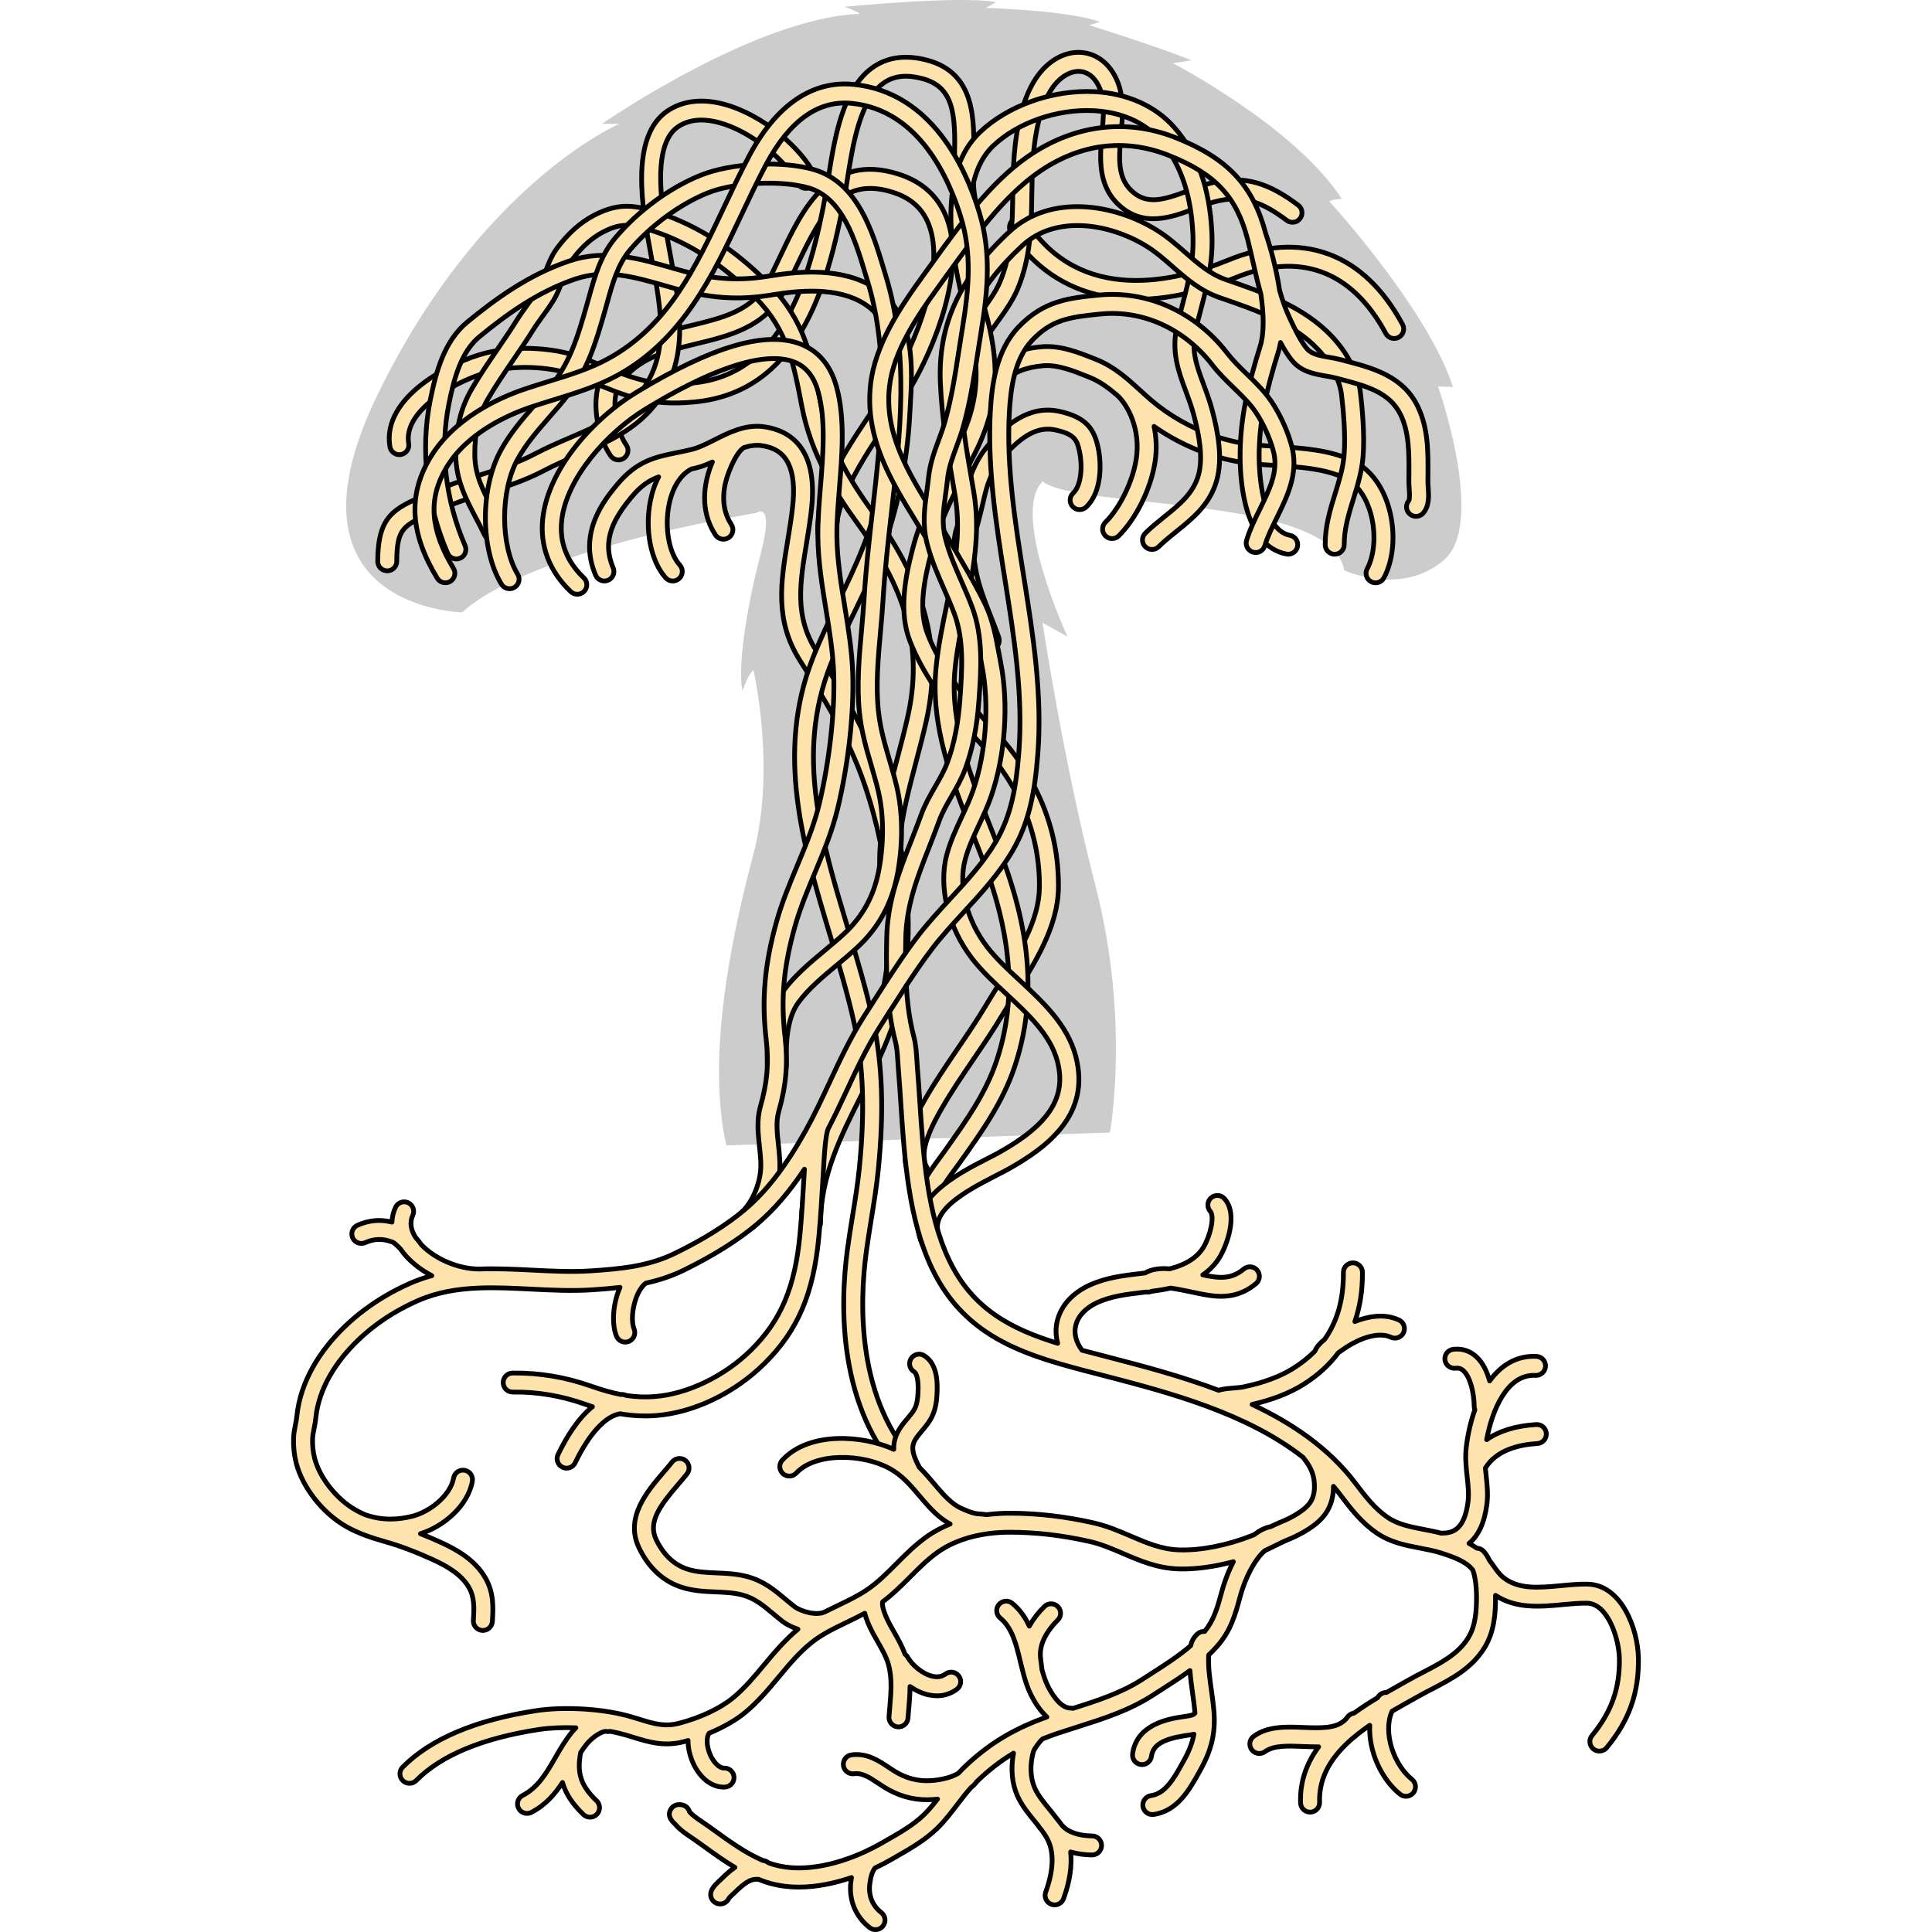 <?xml version="1.0" encoding="utf-8"?>
<!-- Created by: Science Figures, www.sciencefigures.org, Generator: Science Figures Editor -->
<!DOCTYPE svg PUBLIC "-//W3C//DTD SVG 1.1//EN" "http://www.w3.org/Graphics/SVG/1.1/DTD/svg11.dtd">
<svg version="1.1" id="Layer_1" xmlns="http://www.w3.org/2000/svg" xmlns:xlink="http://www.w3.org/1999/xlink" 
	 width="800px" height="800px" viewBox="0 0 283.809 406.248" enable-background="new 0 0 283.809 406.248"
	 xml:space="preserve">
<g>
	<path id="changecolor" fill="#CCCCCC" d="M97.831,107.845c0,0,3.939-2.895,0.822,8.953s-4.78,24.111-3.741,28.476
		c1.247-3.741,2.296-4.364,2.296-4.364s4.789,20.576,0,38.658c-4.789,18.083-9.852,42.782-5.694,61.281l80.646-2.705
		c0,0,4.332-23.426-3.022-51.855c-6.79-26.246-11.135-55.355-11.135-55.355l5.249,2.957c0,0-12.073-26.031-5.214-32.684
		c7.274,6.028,60.858,2.747,63.391,18.708c0,0,11.938,5.563,20.941-2.124c9.004-7.689-1.213-36.52-1.213-36.52s0.607,0,3.136,0.102
		c-5.261-16.389-25.999-39.049-25.999-39.049s0.506-0.404,2.631-0.506c-9.813-15.174-35.507-28.527-35.507-28.527s0,0,3.845-0.606
		c-6.778-2.833-21.447-7.385-21.447-7.385s0,0,2.262-0.708c-6.742-2.429-24.012-2.934-24.012-2.934s0,0,2.226-1.215
		c-7.79-1.416-32.17,1.012-32.17,1.012s0.988-0.01,3.557,1.457C97.662,3.646,65.374,26.028,65.374,26.028h3.669
		c0,0-29.354,12.476-51.002,57.239s17.979,45.498,17.979,45.498S46.419,116.751,97.831,107.845z"/>
	<g>
		<path fill="#FFE3AD" stroke="#000000" stroke-linecap="round" stroke-linejoin="round" stroke-miterlimit="10" d="
			M112.756,113.935c-1.029,0-1.903-0.789-1.991-1.832c-0.675-8.046,6.914-19.117,12.455-27.202c1.513-2.207,2.819-4.113,3.658-5.535
			c4.095-6.939,10.872-22.581,7.215-32.116c-1.302-3.395-3.794-5.63-7.618-6.834c-10.38-3.269-14.63,3.811-19.926,14.987
			c-0.973,2.052-1.979,4.174-3.034,6.086c-4.064,7.355-11.317,9.109-18.332,10.806c-6.402,1.549-12.45,3.012-16.115,8.557
			c-2.032,3.073-0.612,9.883,1.391,12.699c0.64,0.899,0.43,2.148-0.471,2.789c-0.901,0.641-2.149,0.428-2.789-0.471
			c-2.717-3.819-4.639-12.428-1.468-17.224c4.532-6.857,11.639-8.576,18.512-10.238c6.458-1.562,12.558-3.037,15.771-8.853
			c0.996-1.803,1.932-3.775,2.921-5.864c4.572-9.646,10.263-21.653,24.742-17.091c4.993,1.573,8.409,4.674,10.151,9.219
			c4.196,10.938-2.743,27.512-7.504,35.58c-0.908,1.539-2.25,3.497-3.804,5.764c-4.908,7.16-12.325,17.98-11.769,24.606
			c0.092,1.101-0.726,2.067-1.826,2.161C112.868,113.933,112.812,113.935,112.756,113.935z"/>
		<path fill="#FFE3AD" stroke="#000000" stroke-linecap="round" stroke-linejoin="round" stroke-miterlimit="10" d="M231.94,71.173
			c-0.712,0-1.401-0.381-1.763-1.052c-7.137-13.237-18.103-17.282-31.708-11.696c-20.535,8.43-37.702,4.953-47.102-9.542
			c-0.602-0.927-0.337-2.165,0.59-2.767c0.925-0.601,2.164-0.338,2.766,0.59c11.3,17.424,31.308,12.502,42.227,8.02
			c15.562-6.389,28.611-1.596,36.749,13.497c0.523,0.972,0.161,2.186-0.812,2.71C232.586,71.095,232.261,71.173,231.94,71.173z"/>
		<path fill="#FFE3AD" stroke="#000000" stroke-linecap="round" stroke-linejoin="round" stroke-miterlimit="10" d="M22.744,95.604
			c-0.956,0-1.802-0.688-1.969-1.661c-1.819-10.563,13.124-17.979,20.22-19.738c6.724-1.668,15.043-1.129,21.188,1.375
			c0.918,0.374,1.79,0.736,2.627,1.082c7.044,2.924,11.294,4.687,19.71,3.867c18.546-1.81,24.498-21.094,27.875-39.721
			c0.202-1.117,0.396-2.355,0.603-3.67c1.248-7.946,2.956-18.83,9.644-23.198c3.046-1.989,6.773-2.421,11.076-1.287
			c10.191,2.688,9.963,12.585,9.779,20.536c-0.088,3.778-0.17,7.347,0.683,9.967c0.341,1.051-0.233,2.18-1.284,2.521
			c-1.053,0.343-2.179-0.234-2.521-1.283c-1.063-3.27-0.973-7.168-0.877-11.297c0.211-9.143-0.142-14.82-6.8-16.576
			c-3.211-0.848-5.782-0.596-7.869,0.768c-5.199,3.396-6.748,13.265-7.879,20.471c-0.212,1.348-0.411,2.617-0.619,3.764
			c-3.644,20.096-10.226,40.918-31.422,42.987c-9.408,0.917-14.272-1.101-21.632-4.153c-0.828-0.344-1.692-0.702-2.603-1.072
			c-5.33-2.172-12.852-2.654-18.717-1.198c-6.432,1.596-18.497,7.881-17.241,15.178c0.188,1.089-0.543,2.123-1.632,2.311
			C22.971,95.594,22.856,95.604,22.744,95.604z"/>
		<path fill="#FFE3AD" stroke="#000000" stroke-linecap="round" stroke-linejoin="round" stroke-miterlimit="10" d="M20.201,120.035
			c-0.004,0-0.007,0-0.011,0c-1.104-0.006-1.995-0.906-1.989-2.011c0.053-9.616,3.418-11.077,10.123-13.986l1.379-0.601
			c3.185-1.399,6.506-2.45,9.717-3.467c4.211-1.332,8.188-2.59,11.918-4.57c2.353-1.249,4.823-2.311,7.212-3.336
			c6.059-2.601,11.78-5.058,15.482-10.303c5.398-7.648,3.737-16.689,1.979-26.261l-0.493-2.678c-1.566-8.4-4.482-24.038,3.601-29.49
			c3.18-2.146,7.271-2.642,11.832-1.433c8.36,2.215,16.422,9.422,19.097,14.829c0.489,0.989,0.084,2.189-0.906,2.679
			c-0.994,0.49-2.19,0.084-2.68-0.905c-2.25-4.548-9.594-10.897-16.535-12.736c-3.462-0.917-6.343-0.619-8.571,0.883
			c-5.906,3.983-3.203,18.476-1.904,25.44l0.495,2.688c1.83,9.964,3.722,20.268-2.646,29.29c-4.354,6.168-10.87,8.967-17.172,11.672
			c-2.314,0.994-4.708,2.021-6.915,3.193c-4.052,2.15-8.39,3.523-12.586,4.852c-3.11,0.984-6.327,2.002-9.314,3.314l-1.396,0.607
			c-6.354,2.758-7.677,3.332-7.715,10.34C22.195,119.147,21.301,120.035,20.201,120.035z"/>
		<path fill="#FFE3AD" stroke="#000000" stroke-linecap="round" stroke-linejoin="round" stroke-miterlimit="10" d="M140.539,81.208
			c-0.042,0-0.083,0-0.125-0.004c-1.103-0.067-1.941-1.017-1.873-2.119c0.302-4.879,3.339-9.057,6.276-13.097
			c1.713-2.354,3.33-4.579,4.236-6.729c2.508-5.953,2.597-12.014,2.689-18.432c0.04-2.717,0.08-5.525,0.315-8.354
			c0.479-5.763,1.923-13.554,6.077-17.942c2.626-2.774,5.93-3.999,9.064-3.356c2.996,0.613,5.438,2.92,6.701,6.33
			c1.261,3.409,0.923,7.166,0.596,10.799c-0.43,4.773-0.801,8.896,2.138,11.742c3.194,3.089,6.69,2.074,12.071,0.036
			c1.407-0.533,2.862-1.085,4.299-1.479c7.705-2.115,13.067,0.283,18.754,4.537c0.885,0.662,1.064,1.915,0.403,2.799
			c-0.66,0.885-1.914,1.066-2.8,0.404c-4.881-3.652-9.146-5.576-15.297-3.883c-1.256,0.344-2.561,0.839-3.941,1.362
			c-4.908,1.861-11.02,4.179-16.271-0.901c-4.312-4.176-3.795-9.914-3.339-14.977c0.3-3.338,0.584-6.489-0.364-9.051
			c-0.783-2.115-2.115-3.465-3.751-3.801c-1.748-0.357-3.703,0.439-5.358,2.188c-2.618,2.768-4.393,8.281-4.995,15.525
			c-0.224,2.691-0.264,5.431-0.302,8.08c-0.095,6.518-0.193,13.256-3.004,19.926c-1.085,2.576-2.916,5.094-4.687,7.529
			c-2.601,3.576-5.29,7.275-5.52,10.991C142.468,80.392,141.587,81.208,140.539,81.208z"/>
		<g>
			<path fill="#FFE3AD" stroke="#000000" stroke-linecap="round" stroke-linejoin="round" stroke-miterlimit="10" d="
				M111.321,84.735c-1.848-9.655-3.308-17.28-10.786-24.925c-7.139-7.295-14.951-12.361-23.221-15.057
				c-4.696-1.531-8.181-2.323-13.609,0.508c-2.86,1.49-5.479,3.82-7.784,6.924c-1.229,1.654-1.901,3.468-2.552,5.221
				c-0.481,1.301-0.938,2.529-1.592,3.621c-0.649,1.082-1.395,2.107-2.185,3.193c-0.719,0.989-1.462,2.012-2.138,3.096
				c-1.294,2.072-2.705,4.139-4.07,6.137c-1.847,2.703-3.757,5.5-5.455,8.42c-2.307,3.965-3.39,8.529-3.312,13.954
				c0.077,5.198,2.203,9.231,4.259,13.132c0.607,1.15,1.235,2.342,1.805,3.552c0.471,1.001,1.668,1.427,2.661,0.958
				c1-0.471,1.429-1.662,0.958-2.662c-0.608-1.292-1.258-2.523-1.885-3.713c-2.005-3.803-3.735-7.086-3.798-11.324
				c-0.068-4.678,0.838-8.565,2.769-11.886c1.626-2.795,3.494-5.529,5.301-8.175c1.388-2.031,2.823-4.132,4.161-6.274
				c0.602-0.964,1.271-1.886,1.98-2.862c0.806-1.107,1.639-2.254,2.378-3.488c0.847-1.41,1.389-2.873,1.913-4.287
				c0.578-1.559,1.123-3.03,2.012-4.227c1.941-2.613,4.103-4.553,6.423-5.762c3.951-2.059,6.131-1.683,10.52-0.252
				c7.651,2.494,14.919,7.222,21.602,14.053c6.636,6.781,7.929,13.533,9.718,22.879c1.954,10.202,7.092,18.262,11.858,24.799
				c10.426,14.299,13.536,26.382,10.402,40.402c-0.616,2.756-1.357,5.573-2.075,8.297c-0.721,2.736-1.445,5.498-2.07,8.281
				c-0.35-1.161-0.72-2.322-1.113-3.482c-3.549-10.463-8.89-18.909-14.056-27.078c-4.506-7.123-3.344-14.159-1.999-22.305
				c0.411-2.493,0.837-5.07,1.113-7.754c1.286-12.485-4.616-16.072-9.794-16.883c-2.051-0.32-3.952-0.02-5.729,0.554
				c-0.02,0.007-0.039,0.009-0.059,0.017c-0.011,0.004-0.021,0.011-0.031,0.016c-1.682,0.552-3.252,1.341-4.728,2.088
				c-1.712,0.867-3.328,1.686-4.936,2.076c-1.106,0.268-2.141,0.479-3.118,0.677c-4.469,0.909-8.328,1.694-12.48,6.671
				c-2.52,3.021-8.422,10.096-4.55,19.096c0.436,1.014,1.614,1.482,2.627,1.047c1.015-0.438,1.483-1.613,1.047-2.629
				c-2.549-5.925,0.391-10.688,3.948-14.951c1.912-2.293,3.658-3.429,5.622-4.151c-0.781,1.487-1.373,3.199-1.749,5.103
				c-1.199,6.072,0.133,12.707,3.238,16.134c0.396,0.437,0.938,0.657,1.483,0.657c0.479,0,0.959-0.171,1.342-0.518
				c0.818-0.742,0.881-2.007,0.14-2.825c-2.274-2.51-3.233-7.84-2.279-12.673c0.721-3.646,2.439-6.375,4.722-7.533
				c0.315-0.071,0.624-0.137,0.951-0.217c1.2-0.291,2.343-0.746,3.455-1.256c-0.094,0.229-0.188,0.442-0.281,0.682
				c-2.085,5.409-1.756,10.615,0.929,14.66c0.385,0.58,1.021,0.894,1.668,0.894c0.38,0,0.764-0.108,1.104-0.333
				c0.92-0.611,1.171-1.853,0.56-2.773c-2.627-3.957-1.459-8.596-0.528-11.008c1.548-4.016,2.819-4.959,3.22-5.168
				c1.254-0.394,2.508-0.584,3.794-0.382c3.264,0.511,7.48,2.364,6.435,12.521c-0.265,2.563-0.68,5.078-1.082,7.512
				c-1.416,8.58-2.754,16.684,2.565,25.096c5.041,7.971,10.253,16.213,13.648,26.225c1.375,4.053,2.469,8.118,3.297,12.139
				c-0.378,4.6-0.153,9.249,1.15,13.938c0.114,0.412,0.358,0.748,0.665,1c0.248,7.444-0.555,14.433-2.462,20.514
				c-1.731,5.521-4.364,10.745-6.91,15.797c-4.403,8.74-8.957,17.776-9.031,28.639c-0.008,1.105,0.882,2.006,1.986,2.014
				c0.005,0,0.009,0,0.014,0c1.099,0,1.992-0.887,2-1.986c0.067-9.926,4.214-18.154,8.604-26.865
				c2.618-5.195,5.325-10.568,7.154-16.4c3.298-10.52,3.544-23.504,0.854-36.938c0.526-5.545,1.998-11.141,3.519-16.914
				c0.727-2.76,1.479-5.613,2.111-8.444c3.365-15.056-0.051-28.511-11.074-43.63C117.978,101.75,113.128,94.162,111.321,84.735z"/>
			<path fill="#FFE3AD" stroke="#000000" stroke-linecap="round" stroke-linejoin="round" stroke-miterlimit="10" d="M161.54,86.499
				c-6.54-1.435-11.505,3.185-14.676,6.782c-2.417,2.744-3.993,5.967-4.96,10.139l-0.097,0.418
				c-0.573,2.473-1.165,5.029-1.906,7.347c-0.921,2.884-0.391,6.171,0.035,8.813l0.018,0.108c0.614,3.81,2.081,7.534,3.499,11.134
				c0.561,1.422,1.089,2.764,1.559,4.092c0.291,0.82,1.063,1.332,1.886,1.332c0.222,0,0.447-0.037,0.668-0.115
				c1.041-0.368,1.586-1.512,1.218-2.553c-0.494-1.393-1.061-2.831-1.608-4.221c-1.34-3.404-2.727-6.922-3.271-10.306l-0.018-0.109
				c-0.377-2.337-0.805-4.985-0.174-6.958c0.791-2.473,1.401-5.11,1.992-7.662l0.097-0.418c0.822-3.549,2.076-6.139,4.065-8.396
				c4.03-4.575,7.367-6.276,10.816-5.52c4.141,0.909,4.578,2.141,5.105,4.617c0.635,2.988,0.374,7.049-1.359,8.684
				c-0.803,0.758-0.84,2.024-0.082,2.828c0.759,0.803,2.024,0.839,2.828,0.082c3.396-3.205,3.186-9.318,2.525-12.426
				C168.866,90.271,167.264,87.755,161.54,86.499z"/>
			<path fill="#FFE3AD" stroke="#000000" stroke-linecap="round" stroke-linejoin="round" stroke-miterlimit="10" d="
				M230.557,105.929c-1.415-4.268-4.002-7.47-7.285-9.016c-4.942-2.327-10.475-2.677-15.825-3.016
				c-1.938-0.122-3.77-0.238-5.547-0.444c-4.971-0.577-10.058-2.268-14.712-4.89c-2.308-1.299-4.464-2.804-6.407-4.47
				c-0.773-0.663-1.521-1.347-2.264-2.024c-2.664-2.433-5.42-4.947-9.182-6.46l-0.2-0.081c-3.452-1.387-7.372-2.959-11.347-2.609
				c-4.666,0.41-8.234,1.928-10.605,4.512c-1.143,1.246-1.949,2.693-2.729,4.093c-0.508,0.913-0.988,1.774-1.529,2.523
				c-0.391,0.54-0.762,1.14-1.121,1.722c-0.791,1.277-1.609,2.6-2.531,3.166c-0.94,0.58-1.233,1.813-0.654,2.752
				c0.579,0.941,1.81,1.232,2.752,0.654c1.728-1.063,2.847-2.872,3.834-4.468c0.338-0.544,0.656-1.06,0.963-1.483
				c0.679-0.939,1.239-1.946,1.781-2.92c0.698-1.252,1.357-2.436,2.182-3.334c1.698-1.851,4.317-2.908,8.008-3.232
				c3.042-0.268,6.47,1.117,9.504,2.337l0.201,0.081c2.221,0.893,4.069,2.264,5.866,3.814l0,0c2.16,1.938,5.002,7.127,3.977,13.48
				c-0.765,4.738-3.428,10.172-6.476,13.213c-0.782,0.781-0.784,2.047-0.004,2.829c0.391,0.392,0.903,0.587,1.416,0.587
				c0.511,0,1.022-0.194,1.412-0.584c3.646-3.637,6.7-9.828,7.601-15.408c0.432-2.678,0.303-5.25-0.191-7.591
				c1.211,0.851,2.474,1.65,3.781,2.388c5.113,2.88,10.72,4.739,16.214,5.377c1.882,0.219,3.851,0.343,5.756,0.463
				c4.976,0.314,10.121,0.641,14.374,2.643c2.281,1.074,4.125,3.438,5.192,6.656c1.403,4.233,1.202,9.223-0.503,12.416
				c-0.52,0.975-0.151,2.186,0.823,2.706c0.3,0.16,0.622,0.236,0.939,0.236c0.715,0,1.406-0.384,1.767-1.059
				C232.009,117.326,232.311,111.219,230.557,105.929z"/>
		</g>
		<path fill="#FFE3AD" stroke="#000000" stroke-linecap="round" stroke-linejoin="round" stroke-miterlimit="10" d="
			M132.012,248.542c-0.655,0-1.297-0.322-1.681-0.912c-3.43-5.292,1.036-13.098,2.942-16.432c2.1-3.67,4.525-7.232,6.871-10.678
			c2.063-3.031,4.197-6.165,6.08-9.334c0.852-1.432,1.747-2.852,2.694-4.354c4.111-6.518,8.362-13.256,8.423-20.286
			c0.097-11.234-4.206-21.541-12.786-30.633c-7.009-7.425-11.861-14.511-14.423-21.06c-2.389-6.105-1.07-13.229,0.534-19.391
			c1.832-7.035,4.877-12.912,8.102-19.134l1.22-2.36c5.267-10.252,4.756-17.889,2.094-27.617
			c-5.25-19.186-4.339-31.807,2.783-38.584c5.855-5.572,15.258-8.9,23.93-8.496c6.973,0.329,13.004,3.031,16.983,7.607
			c4.801,5.521,7.358,12.684,7.82,21.895c0.314,6.277-0.958,11.129-2.306,16.266c-0.362,1.379-0.735,2.801-1.094,4.306
			c-1.019,4.284,0.228,7.633,1.671,11.51c0.643,1.726,1.307,3.511,1.83,5.507c1.143,4.359,2.277,9.976,0.895,14.751
			c-1.452,5.014-5.022,7.886-8.475,10.663c-1.321,1.064-2.569,2.068-3.706,3.189c-0.786,0.774-2.052,0.767-2.828-0.02
			c-0.775-0.786-0.768-2.053,0.02-2.828c1.279-1.264,2.666-2.379,4.007-3.457c3.106-2.5,6.039-4.859,7.141-8.66
			c1.11-3.836,0.091-8.762-0.922-12.624c-0.473-1.804-1.102-3.493-1.71-5.126c-1.53-4.112-3.113-8.364-1.813-13.831
			c0.365-1.536,0.745-2.987,1.115-4.395c1.322-5.039,2.464-9.391,2.181-15.05c-0.416-8.283-2.654-14.652-6.845-19.471
			c-4.173-4.799-10-6.041-14.154-6.237c-7.631-0.353-15.879,2.543-20.982,7.399c-5.875,5.59-6.44,17.24-1.684,34.63
			c2.849,10.409,3.442,19.142-2.393,30.5l-1.227,2.374c-3.118,6.016-6.063,11.699-7.782,18.301
			c-1.516,5.82-2.647,11.899-0.681,16.926c2.375,6.068,6.952,12.721,13.606,19.771c9.314,9.868,13.983,21.109,13.878,33.412
			c-0.07,8.168-4.836,15.722-9.039,22.386c-0.934,1.479-1.815,2.877-2.639,4.263c-1.946,3.275-4.115,6.461-6.213,9.542
			c-2.303,3.382-4.684,6.879-6.705,10.413c-1.412,2.469-5.162,9.023-3.058,12.27c0.601,0.926,0.336,2.165-0.591,2.766
			C132.762,248.438,132.385,248.542,132.012,248.542z"/>
		<path fill="#FFE3AD" stroke="#000000" stroke-linecap="round" stroke-linejoin="round" stroke-miterlimit="10" d="
			M130.244,311.292c-0.526,0-1.053-0.207-1.445-0.618c-13.891-14.521-13.388-36.164-11.851-47.773
			c0.317-2.406,0.712-4.835,1.094-7.185c0.542-3.333,1.102-6.779,1.438-10.151c1.187-11.881,0.861-21.444-1.024-30.099
			c-1.374-6.306-3.307-12.736-5.176-18.956c-5.634-18.746-11.46-38.13-3.591-58.139c1.579-4.016,3.474-7.929,5.306-11.712
			c1.862-3.848,3.788-7.824,5.345-11.846c3.181-8.215,5.218-18.04,5.736-27.667c0.033-0.613,0.07-1.242,0.109-1.884
			c0.479-8,1.023-17.067-5.56-21.316c-5.719-3.691-13.912-2.871-19.578-1.932c-6.992,1.16-12.975,0.746-20.642-1.424l-1.649-0.471
			c-6.771-1.945-12.618-3.623-19.096-1.418c-8.007,2.729-14.637,7.646-20.064,12.098c-3.789,3.106-5.33,8.642-6.432,14.16
			c-1.929,9.675-0.717,20.253,3.414,29.786c0.439,1.014-0.026,2.191-1.04,2.63c-1.013,0.439-2.19-0.025-2.63-1.039
			c-4.451-10.273-5.754-21.693-3.666-32.159c1.246-6.248,3.056-12.567,7.816-16.472c5.706-4.678,12.7-9.855,21.313-12.79
			c7.662-2.611,14.692-0.593,21.489,1.358l1.635,0.468c7.057,1.997,12.531,2.38,18.897,1.326c6.321-1.048,15.519-1.926,22.402,2.517
			c8.546,5.518,7.873,16.73,7.382,24.918c-0.037,0.633-0.075,1.253-0.107,1.858c-0.54,10.037-2.671,20.3-6,28.896
			c-1.615,4.173-3.577,8.226-5.475,12.144c-1.8,3.717-3.66,7.561-5.184,11.434c-7.362,18.719-1.989,36.597,3.699,55.523
			c1.891,6.293,3.846,12.799,5.253,19.256c1.978,9.076,2.326,19.037,1.097,31.348c-0.35,3.495-0.92,7.003-1.471,10.395
			c-0.377,2.321-0.767,4.721-1.077,7.068c-1.442,10.898-1.96,31.17,10.776,44.484c0.764,0.798,0.735,2.064-0.063,2.828
			C131.239,311.108,130.741,311.292,130.244,311.292z"/>
		<path fill="#FFE3AD" stroke="#000000" stroke-linecap="round" stroke-linejoin="round" stroke-miterlimit="10" d="
			M102.127,226.053c-1.08,0-1.97-0.86-1.998-1.947c-0.133-4.993,0.12-11.281,3.269-15.615c2.399-3.304,5.671-6.031,8.834-8.669
			c1.457-1.215,2.834-2.363,4.116-3.553c3.819-3.545,6.176-7.846,7.201-13.146c1.116-5.765,1.078-11.899-0.104-16.832
			c-0.442-1.849-0.969-3.653-1.479-5.399c-0.999-3.42-2.032-6.957-2.45-10.902c-0.623-5.879-0.085-11.832,0.435-17.591
			c0.2-2.214,0.407-4.504,0.539-6.72c0.354-5.971,1.055-12.105,1.731-18.037c1.846-16.168,3.755-32.887-1.01-48.5l-0.457-1.516
			c-2.143-7.141-4.81-16.025-11.914-18.109c-5.729-1.68-15.642-1.195-21.218,1.035c-5.824,2.331-12.103,6.942-16.386,12.033
			c-2.554,3.036-3.633,6.934-4.776,11.06c-0.181,0.653-0.361,1.306-0.548,1.952c-1.786,6.206-3.474,12.068-7.714,17.486
			c-1.243,1.588-2.558,3.094-3.829,4.551c-2.519,2.883-4.896,5.606-6.717,8.875c-3.686,6.619-3.692,18.176-0.014,24.246
			c0.573,0.945,0.271,2.174-0.674,2.747c-0.941,0.571-2.174,0.271-2.746-0.674c-4.464-7.364-4.491-20.309-0.061-28.266
			c2.024-3.636,4.654-6.647,7.197-9.56c1.237-1.417,2.517-2.881,3.692-4.385c3.762-4.807,5.345-10.306,7.021-16.129
			c0.183-0.633,0.359-1.271,0.537-1.913c1.207-4.357,2.455-8.863,5.57-12.565c4.751-5.648,11.465-10.573,17.96-13.172
			c6.48-2.594,17.169-3.113,23.829-1.16c9.187,2.694,12.327,13.157,14.62,20.797l0.452,1.498
			c5.007,16.408,3.051,33.547,1.158,50.121c-0.671,5.88-1.365,11.959-1.714,17.821c-0.135,2.277-0.345,4.599-0.547,6.843
			c-0.503,5.565-1.022,11.32-0.44,16.809c0.38,3.59,1.317,6.803,2.311,10.203c0.523,1.793,1.065,3.646,1.53,5.59
			c1.31,5.467,1.36,12.218,0.141,18.522c-1.193,6.164-3.943,11.175-8.408,15.317c-1.359,1.263-2.842,2.498-4.275,3.693
			c-2.976,2.48-6.052,5.047-8.159,7.947c-2.441,3.36-2.622,8.798-2.507,13.159c0.029,1.104-0.842,2.022-1.946,2.052
			C102.163,226.053,102.145,226.053,102.127,226.053z"/>
		<path fill="#FFE3AD" stroke="#000000" stroke-linecap="round" stroke-linejoin="round" stroke-miterlimit="10" d="
			M133.306,257.933c-1.027,0-1.9-0.787-1.99-1.828c-0.446-5.154,2.458-9.098,5.02-12.578c0.371-0.504,0.742-1.008,1.102-1.514
			l0.277-0.389c4.285-6.023,8.334-11.713,10.628-18.588c4.179-12.518,3.318-25.779-2.707-41.733
			c-0.706-1.868-1.448-3.753-2.197-5.653c-4.454-11.304-9.061-22.994-7.82-35.383c0.443-4.428,1.331-8.701,2.19-12.834
			c1.634-7.859,3.177-15.282,1.771-23.392l-0.141-0.812c-1.28-7.38-2.604-15.012-2.924-22.785
			c-0.501-12.159,3.977-21.945,14.521-31.729c8.689-8.065,22.168-5.809,31.015-0.296c2.229,1.39,4.116,3.046,5.941,4.647
			c2.685,2.357,5.221,4.584,8.59,5.744c7.662,2.637,16.299,5.608,22.244,11.915c3.348,3.55,5.538,7.849,6.011,11.793
			c0.371,3.094,0.937,8.96,0.56,13.489c-0.267,3.209-1.165,6.106-2.034,8.908c-0.995,3.212-1.936,6.245-1.932,9.622
			c0.001,1.104-0.893,2.001-1.997,2.003c-0.001,0-0.002,0-0.003,0c-1.104,0-1.999-0.895-2-1.998
			c-0.005-3.984,1.071-7.455,2.111-10.812c0.843-2.716,1.638-5.282,1.868-8.056c0.348-4.178-0.191-9.738-0.544-12.682
			c-0.368-3.066-2.219-6.627-4.95-9.524c-5.27-5.589-13.06-8.271-20.594-10.862c-4.156-1.432-7.111-4.025-9.97-6.535
			c-1.782-1.564-3.465-3.043-5.417-4.259c-7.595-4.731-19.025-6.804-26.179-0.167c-9.738,9.037-13.699,17.6-13.245,28.632
			c0.31,7.513,1.553,14.679,2.869,22.267l0.141,0.813c1.535,8.859-0.159,17.008-1.797,24.889c-0.838,4.031-1.704,8.2-2.126,12.418
			c-1.144,11.426,3.282,22.657,7.562,33.519c0.756,1.917,1.505,3.819,2.218,5.706c6.368,16.861,7.245,30.975,2.76,44.414
			c-2.484,7.441-6.896,13.643-11.164,19.64l-0.276,0.388c-0.372,0.523-0.756,1.045-1.141,1.567
			c-2.351,3.193-4.571,6.209-4.256,9.861c0.096,1.101-0.72,2.069-1.82,2.165C133.421,257.93,133.363,257.933,133.306,257.933z"/>
		<path fill="#FFE3AD" stroke="#000000" stroke-linecap="round" stroke-linejoin="round" stroke-miterlimit="10" d="M95.914,258.511
			c-0.557,0-1.109-0.23-1.505-0.682c-0.729-0.831-0.646-2.095,0.186-2.822c2.036-1.785,3.635-5.1,4.074-8.445
			c0.22-1.67,0.019-3.529-0.194-5.496c-0.297-2.75-0.604-5.594,0.188-8.366c1.449-5.073,1.805-9.155,1.228-14.086
			c-0.986-8.431-0.336-15.852,2.176-24.815c1.157-4.129,2.786-8.027,4.36-11.797c1.823-4.363,3.546-8.484,4.619-12.972
			c2.147-8.973,3.313-19.448,3.044-27.337c-0.153-4.5-0.902-9.086-1.626-13.521c-0.816-5.003-1.661-10.176-1.705-15.411
			c-0.028-3.384,0.268-7.04,0.553-10.575c0.552-6.822,1.122-13.876-0.478-19.748c-0.886-3.252-2.539-5.32-5.053-6.322
			c-4.134-1.645-12.906-1.273-31.213,9.87c-8.064,4.909-16.728,14.559-17.683,23.503c-0.489,4.57,1.08,8.613,4.661,12.016
			c0.802,0.761,0.834,2.027,0.073,2.828c-0.762,0.802-2.027,0.832-2.827,0.072c-4.469-4.244-6.504-9.549-5.885-15.341
			c1.144-10.711,10.952-21.242,19.58-26.495c16.051-9.77,27.429-13.097,34.772-10.168c3.71,1.477,6.211,4.501,7.433,8.986
			c1.783,6.547,1.185,13.956,0.605,21.121c-0.291,3.606-0.566,7.014-0.54,10.22c0.041,4.927,0.86,9.946,1.652,14.8
			c0.745,4.559,1.515,9.273,1.677,14.029c0.285,8.348-0.894,18.967-3.151,28.404c-1.148,4.801-3.015,9.266-4.818,13.584
			c-1.528,3.658-3.109,7.439-4.2,11.334c-2.394,8.543-2.988,15.285-2.055,23.271c0.635,5.423,0.229,10.103-1.354,15.649
			c-0.577,2.021-0.324,4.36-0.056,6.837c0.229,2.115,0.465,4.303,0.184,6.447c-0.567,4.318-2.639,8.507-5.404,10.933
			C96.852,258.347,96.382,258.511,95.914,258.511z"/>
		<path fill="#FFE3AD" stroke="#000000" stroke-linecap="round" stroke-linejoin="round" stroke-miterlimit="10" d="
			M239.089,102.457c-0.028-0.395-0.058-0.77-0.058-1.098c0-0.533,0.004-1.07,0.008-1.611c0.033-4.789,0.067-9.74-2.165-14.32
			c-3.103-6.367-9.521-8.053-15.185-9.539l-0.979-0.258c-0.81-0.215-1.642-0.359-2.445-0.499c-1.876-0.325-3.648-0.632-4.625-1.755
			c-1.379-1.586-2.69-4.391-3.671-6.489c-0.872-1.864-1.542-3.794-2.116-5.779c-0.686-4.593-1.903-9.034-2.928-12.009
			c-2.675-10.146-7.996-15.812-18.922-20.148c-10.501-4.168-21.62-2.706-31.313,4.111c-7.822,5.503-14.221,14.385-19.866,22.221
			c-0.633,0.879-1.257,1.744-1.872,2.591c-4.901,6.743-10.208,14.642-11.125,23.04c-1.223,11.188,4.324,20.213,9.688,28.941
			c1.105,1.799,2.249,3.66,3.291,5.481c0.692,1.21,1.398,2.412,2.104,3.614c1.86,3.172,3.784,6.451,5.393,9.777
			c1.375,2.842,1.934,5.852,2.525,9.039c0.137,0.734,0.274,1.473,0.422,2.218c1.605,8.063,0.878,18.346-1.854,26.194
			c-0.653,1.877-1.492,3.672-2.38,5.571c-1.194,2.558-2.43,5.2-3.182,8.075c-1.759,6.721,0.344,15.256,5.357,21.742
			c2.078,2.688,4.732,5.153,7.3,7.537c4.502,4.18,9.157,8.502,10.61,13.989c2.006,7.565-1.655,13.32-12.243,19.241
			c-0.694,0.389-1.545,0.822-2.487,1.303c-6.208,3.168-17.765,9.067-13.66,18.026c0.337,0.734,1.062,1.167,1.819,1.167
			c0.279,0,0.563-0.059,0.832-0.182c1.004-0.46,1.445-1.646,0.985-2.651c-2.314-5.051,4.581-9.092,11.842-12.798
			c0.993-0.507,1.89-0.965,2.622-1.375c8.294-4.638,17.398-11.529,14.157-23.756c-1.75-6.605-6.837-11.328-11.756-15.896
			c-2.562-2.377-4.98-4.624-6.857-7.053c-4.282-5.541-6.108-12.717-4.652-18.283c0.66-2.521,1.766-4.889,2.937-7.394
			c0.892-1.907,1.813-3.88,2.533-5.95c2.994-8.604,3.761-19.443,2-28.29c-0.146-0.728-0.279-1.45-0.412-2.167
			c-0.614-3.307-1.249-6.727-2.857-10.05c-1.679-3.471-3.645-6.82-5.545-10.06c-0.698-1.19-1.396-2.381-2.082-3.578
			c-1.073-1.875-2.233-3.764-3.355-5.589c-5.241-8.53-10.192-16.587-9.119-26.413c0.811-7.422,5.785-14.794,10.385-21.122
			c0.618-0.851,1.245-1.721,1.882-2.604c5.46-7.58,11.649-16.172,18.921-21.287c8.679-6.104,18.2-7.371,27.536-3.665
			c9.773,3.88,14.27,8.664,16.589,17.653c0.412,1.598,0.788,3.258,1.151,4.861c0.499,2.203,1.008,4.441,1.64,6.671
			c0.601,4.087,0.733,8.13-0.143,10.938c-2.64,8.473-4.266,15.348-4.221,23.426c0.031,5.537,1.042,18.596,9.727,20.283
			c0.129,0.025,0.258,0.037,0.384,0.037c0.938,0,1.775-0.663,1.961-1.619c0.211-1.084-0.497-2.133-1.581-2.344
			c-6.096-1.186-6.476-13.852-6.49-16.379c-0.042-7.563,1.515-14.107,4.039-22.215c0.191-0.614,0.333-1.273,0.453-1.952
			c0.764,1.44,1.628,2.87,2.587,3.972c1.909,2.196,4.593,2.661,6.959,3.071c0.752,0.13,1.462,0.253,2.102,0.423l0.99,0.262
			c5.3,1.392,10.307,2.706,12.604,7.422c1.821,3.737,1.791,8.213,1.761,12.541c-0.004,0.549-0.008,1.096-0.008,1.637
			c0,0.414,0.031,0.888,0.067,1.387c0.052,0.719,0.159,2.215-0.102,2.555c-0.709,0.848-0.596,2.109,0.251,2.817
			c0.85,0.708,2.109,0.597,2.817-0.251C239.366,106.31,239.212,104.173,239.089,102.457z"/>
		<path fill="#FFE3AD" stroke="#000000" stroke-linecap="round" stroke-linejoin="round" stroke-miterlimit="10" d="
			M272.568,333.101c-1.824-0.038-3.704,0.146-5.537,0.32c-4.621,0.435-8.981,0.846-12.188-1.758
			c-0.758-0.617-1.366-1.479-2.011-2.393c-0.281-0.398-0.572-0.801-0.879-1.2c-0.33-0.722-0.734-1.374-1.238-1.905
			c-0.373-0.393-0.866-0.598-1.367-0.619c-0.533-0.369-1.096-0.702-1.68-1c1.984-1.627,3.242-4.331,3.749-8.109
			c0.297-2.215,0.064-4.317-0.159-6.351c-0.052-0.47-0.103-0.933-0.146-1.391c2.361-3.864,7.231-4.942,10.936-5.157
			c1.103-0.064,1.944-1.01,1.881-2.112c-0.064-1.103-0.988-1.949-2.113-1.881c-4.248,0.246-7.769,1.327-10.433,3.175
			c1.097-5.93,4.182-13.836,10.279-13.514c1.091,0.05,2.044-0.791,2.1-1.895c0.057-1.104-0.791-2.044-1.895-2.101
			c-4.232-0.221-7.479,1.909-9.856,5.163c-0.523-1.893-1.408-3.875-2.913-5.197c-1.328-1.167-2.968-1.668-4.742-1.453
			c-1.097,0.133-1.877,1.131-1.743,2.227c0.135,1.098,1.136,1.871,2.228,1.744c0.646-0.082,1.144,0.07,1.617,0.486
			c1.489,1.309,2.288,4.785,2.308,7.543c0.002,0.252,0.055,0.49,0.143,0.713c-0.905,2.539-1.501,5.254-1.811,7.857
			c-0.26,2.186-0.033,4.241,0.187,6.23c0.206,1.877,0.402,3.65,0.17,5.381c-0.761,5.674-3.141,6.455-5.369,6.47
			c-0.075,0.001-0.147,0.015-0.222,0.024c-1.245-0.33-2.492-0.57-3.708-0.804c-2.778-0.533-5.402-1.037-7.589-2.526
			c-2.737-1.863-4.694-4.444-6.768-7.178l-0.079-0.104c-5.57-7.344-13.314-12.558-21.654-16.472
			c4.159-0.954,7.716-2.317,10.564-4.068c3.091-1.901,5.613-4.176,7.575-6.804c0.434-0.322,1.012-0.726,1.793-1.231
			c2.752-1.782,6.631-3.249,9.256-2.024c1.001,0.467,2.191,0.034,2.658-0.968c0.467-1,0.034-2.19-0.967-2.657
			c-3.117-1.454-6.596-0.735-9.273,0.322c1.086-3.118,1.625-6.571,1.594-10.36c-0.009-1.099-0.902-1.982-2-1.982
			c-0.005,0-0.011,0-0.017,0c-1.104,0.009-1.992,0.912-1.983,2.016c0.047,5.615-1.261,10.275-3.955,14.08
			c-1.025,0.829-1.715,1.614-2.018,2.435c-1.353,1.394-2.938,2.647-4.759,3.767c-2.668,1.641-6.109,2.911-10.229,3.775
			c-0.628,0.132-1.319,0.185-2.052,0.24c-0.973,0.074-1.978,0.15-2.999,0.42c-0.073,0.02-0.138,0.051-0.207,0.078
			c-7.801-2.969-15.737-5.043-22.615-6.836l-2.115-0.549c-1.358-0.352-2.697-0.698-4.016-1.051c-1.287-1.733-1.743-3.55-1.31-5.258
			c0.505-1.988,2.138-3.695,4.599-4.807c2.914-1.317,6.059-1.688,9.388-2.082c0.264-0.031,0.531-0.064,0.798-0.097
			c0.372,0.062,0.757,0.017,1.114-0.138c1.336-0.173,2.688-0.389,4.039-0.688c0.839,0.105,1.668,0.27,2.329,0.401l0.606,0.12
			c0.672,0.128,1.324,0.268,1.959,0.402c1.886,0.401,3.799,0.809,5.737,0.809c2.402,0,4.842-0.625,7.312-2.664
			c0.852-0.703,0.972-1.963,0.269-2.814c-0.703-0.853-1.962-0.973-2.815-0.27c-2.707,2.234-5.16,1.961-8.625,1.246
			c1.532-1.064,2.757-2.364,3.654-3.898c1.201-2.051,3.945-8.68,0.911-12.127c-0.728-0.828-1.993-0.91-2.822-0.18
			c-0.829,0.729-0.91,1.993-0.18,2.822c0.956,1.087,0.036,5.078-1.361,7.463c-1.272,2.176-3.616,3.719-6.964,4.588
			c-0.08,0.02-0.161,0.034-0.24,0.055c-1.754-0.15-3.607-0.023-5.145,0.87c-0.348,0.042-0.692,0.085-1.046,0.126
			c-3.484,0.412-7.087,0.838-10.564,2.409c-3.594,1.624-6.019,4.275-6.829,7.468c-0.398,1.571-0.355,3.197,0.079,4.789
			c-9.737-2.994-17.882-7.168-22.799-17.43c-4.646-9.698-5.433-21.688-6.192-33.281c-0.163-2.48-0.322-4.918-0.519-7.278
			c-0.042-0.501-0.072-1.003-0.104-1.503c-0.102-1.629-0.207-3.313-0.65-5.004c-0.558-2.129-0.961-4.322-1.232-6.705
			c-0.146-1.291-0.257-2.62-0.34-4.008c1.679-2.557,3.411-5.097,5.245-7.523c2.115-2.799,4.553-5.449,6.91-8.011
			c3.596-3.907,7.314-7.948,10.141-12.747c3.582-6.082,4.726-12.501,5.342-20.266c1.005-12.661-0.998-25.236-2.936-37.398
			c-1.795-11.271-3.651-22.926-3.045-34.459c0.267-5.056,1.056-11.367,4.83-15.323c4.126-4.324,7.798-4.862,14.468-5.509
			c8.821-0.856,17.556,3.148,23.375,10.706c1.345,1.747,2.93,3.286,4.462,4.773c1.739,1.688,3.383,3.284,4.62,5.095
			c1.683,2.461,3.276,6.043,3.876,8.711c0.89,3.955-0.985,7.768-2.97,11.804c-1.034,2.103-2.103,4.275-2.771,6.507
			c-0.316,1.059,0.284,2.173,1.342,2.49c1.057,0.316,2.173-0.284,2.49-1.342c0.573-1.913,1.522-3.846,2.528-5.891
			c2.102-4.271,4.482-9.114,3.283-14.446c-0.709-3.156-2.508-7.211-4.476-10.091c-1.465-2.143-3.331-3.955-5.137-5.707
			c-1.496-1.453-2.909-2.824-4.078-4.344c-6.667-8.656-16.738-13.233-26.93-12.246c-6.242,0.604-11.632,1.126-16.978,6.729
			c-4.681,4.906-5.628,12.129-5.93,17.874c-0.629,11.956,1.262,23.822,3.089,35.298c1.9,11.931,3.865,24.268,2.897,36.453
			c-0.571,7.213-1.607,13.129-4.801,18.553c-2.61,4.432-6.023,8.141-9.637,12.068c-2.422,2.632-4.927,5.354-7.158,8.307
			c-0.758,1.004-1.494,2.025-2.219,3.053c0.006-1.059,0.021-2.152,0.051-3.314c0.176-6.825,2.484-12.712,4.928-18.944
			c0.694-1.771,1.412-3.601,2.087-5.472c0.645-1.789,1.602-3.45,2.615-5.21c1.028-1.786,2.093-3.634,2.86-5.698
			c1.561-4.193,2.511-8.95,2.907-14.582c0.454-6.467,0.924-13.156-1.438-19.496c-0.697-1.872-1.491-3.684-2.259-5.436
			c-1.325-3.023-2.577-5.881-3.364-9.006c-0.804-3.191-0.411-6.023,0.043-9.304c0.143-1.031,0.287-2.081,0.398-3.167
			c0.243-2.359,1.038-4.512,1.88-6.791c0.492-1.332,1.001-2.709,1.418-4.18c1.461-5.163,2.272-10.425,3.057-15.514
			c0.24-1.559,0.481-3.121,0.74-4.686c1.516-9.127,2.024-16.858-0.421-24.926c-2.832-9.346-10.031-25.268-26.429-26.902
			c-8.681-0.861-16.281,4.34-21.963,15.052c-1.822,3.435-3.519,7.036-5.16,10.519c-6.084,12.91-11.831,25.105-24.31,32.019
			c-3.931,2.179-8.4,3.556-12.723,4.887c-1.677,0.517-3.41,1.051-5.104,1.628c-5.287,1.801-14.9,6.088-19.884,14.584
			c-4.577,7.805-4.07,15.795,1.598,25.146c0.571,0.944,1.803,1.247,2.746,0.674c0.945-0.573,1.247-1.802,0.674-2.747
			c-4.89-8.068-5.373-14.561-1.566-21.049c4.327-7.379,12.961-11.199,17.722-12.821c1.639-0.558,3.344-1.083,4.993-1.591
			c4.518-1.393,9.188-2.832,13.484-5.211c13.606-7.539,19.901-20.896,25.988-33.813c1.622-3.44,3.298-6.998,5.075-10.35
			c4.928-9.292,11.009-13.646,18.033-12.945c14.085,1.404,20.454,15.69,22.997,24.082c2.22,7.326,1.727,14.537,0.304,23.111
			c-0.263,1.58-0.506,3.156-0.748,4.73c-0.801,5.197-1.558,10.107-2.952,15.033c-0.375,1.32-0.856,2.623-1.321,3.884
			c-0.892,2.411-1.813,4.905-2.106,7.769c-0.107,1.037-0.246,2.041-0.383,3.027c-0.468,3.384-0.952,6.883,0.041,10.828
			c0.868,3.448,2.247,6.594,3.58,9.635c0.745,1.701,1.516,3.46,2.174,5.226c2.059,5.528,1.62,11.778,1.192,17.861
			c-0.366,5.204-1.237,9.595-2.662,13.426c-0.652,1.753-1.588,3.378-2.579,5.098c-1.056,1.833-2.146,3.728-2.912,5.85
			c-0.655,1.818-1.363,3.623-2.047,5.368c-2.576,6.568-5.009,12.773-5.202,20.301c-0.09,3.477-0.073,6.468,0.05,9.209
			c-1.026,1.58-2.039,3.159-3.031,4.721c-0.605,0.953-1.212,1.906-1.822,2.859c-2.845,4.443-5.09,9.263-7.261,13.924
			c-1.565,3.359-3.184,6.834-4.99,10.074c-4.183,7.494-8.268,12.787-12.857,16.654c-3.735,3.149-8.647,6.221-14.601,9.131
			c-5.559,2.716-11.329,3.281-17.755,3.697c-4.004,0.26-8.217,0.049-12.292-0.155c-3.688-0.185-7.432-0.37-11.16-0.23
			c-0.005,0-0.011-0.001-0.016-0.001c-4.384,0-9.325-2.158-12.136-5.127c-0.272-0.412-0.696-0.959-1.218-1.543
			c-1.038-1.641-1.233-3.195-0.576-4.621c0.463-1.002,0.025-2.191-0.978-2.654c-1.001-0.461-2.19-0.025-2.653,0.979
			c-0.46,0.996-0.705,2.04-0.741,3.102c-2.496-0.619-4.838-0.412-7.252,0.658c-1.01,0.447-1.466,1.629-1.018,2.639
			c0.446,1.01,1.628,1.465,2.639,1.019c1.966-0.872,3.721-0.89,5.833-0.078c0.318,0.159,0.984,0.776,1.585,1.419
			c0.396,0.584,0.849,1.148,1.354,1.691c0.039,0.043,0.078,0.085,0.12,0.123c1.396,1.467,3.156,2.76,5.114,3.793
			c-1.565,0.424-3.118,0.961-4.651,1.641c-6.91,3.061-12.851,7.525-17.18,12.914c-2.435,3.031-4.236,6.242-5.355,9.543
			c-0.615,1.813-1.015,3.63-1.186,5.4c-0.055,0.575-0.173,1.17-0.297,1.801c-0.183,0.924-0.372,1.879-0.404,2.94
			c-0.054,1.792,0.139,3.538,0.569,5.192c1.348,5.164,5.577,10.523,10.525,13.336c2.699,1.533,5.553,2.416,8.243,3.188
			c3.172,0.91,6.299,2.086,9.839,3.702c2.884,1.315,6.053,3.046,7.697,5.901c1.176,2.04,1.12,4.331,0.937,6.898
			c-0.078,1.102,0.751,2.059,1.853,2.137c0.049,0.004,0.097,0.006,0.145,0.006c1.04,0,1.918-0.805,1.993-1.858
			c0.222-3.116,0.277-6.163-1.46-9.179c-2.208-3.835-6.043-5.966-9.504-7.545c-1.442-0.658-2.811-1.229-4.154-1.76
			c4.802-1.493,9.969-5.803,10.91-11.008c0.197-1.088-0.524-2.128-1.611-2.324c-1.096-0.193-2.128,0.525-2.324,1.611
			c-0.682,3.765-5.128,7.223-8.853,8.09c-2.457,0.571-5.788,1.04-9.811-0.385c-0.655-0.287-1.3-0.599-1.923-0.953
			c-4.007-2.276-7.556-6.745-8.631-10.866c-0.331-1.269-0.483-2.673-0.442-4.063c0.022-0.729,0.172-1.485,0.33-2.286
			c0.139-0.699,0.281-1.421,0.355-2.192c0.141-1.464,0.475-2.978,0.99-4.499c0.97-2.857,2.547-5.657,4.688-8.323
			c3.93-4.892,9.352-8.959,15.68-11.763c4.135-1.831,8.446-2.52,12.919-2.697c0.013,0,0.026,0.002,0.04,0.002
			c0.023,0,0.046-0.006,0.068-0.008c3.538-0.135,7.177,0.047,10.907,0.234c4.188,0.21,8.519,0.428,12.75,0.152
			c1.99-0.129,3.963-0.287,5.922-0.514c-1.482,3.367-1.806,7.561-0.754,10.237c0.31,0.788,1.063,1.27,1.862,1.27
			c0.243,0,0.49-0.044,0.73-0.139c1.027-0.403,1.534-1.565,1.13-2.593c-0.982-2.502,0.146-7.906,2.453-9.666
			c2.673-0.59,5.313-1.424,7.909-2.691c6.248-3.054,11.437-6.306,15.423-9.666c3.572-3.01,6.835-6.789,10.031-11.611
			c-0.034,0.582-0.069,1.164-0.104,1.746c-0.231,3.973-0.471,8.08-0.851,12.094c-1.041,10.992-4.008,17.991-10.239,24.155
			c-5.579,5.519-13.355,9.282-20.295,9.819c-2.006,0.155-3.938,0.084-5.988-0.23c-0.294-0.145-0.622-0.229-0.968-0.216
			c-0.049,0.003-0.096,0.013-0.145,0.017c-1.892-0.365-3.901-0.928-6.188-1.734c-5.518-1.946-10.929-2.842-16.595-2.785
			c-1.104,0.016-1.988,0.922-1.974,2.026s0.901,1.989,2.026,1.974c5.156-0.063,10.145,0.77,15.212,2.559
			c0.496,0.175,1.009,0.348,1.532,0.52c-3.115,2.535-5.541,6.521-7.239,10.057c-0.479,0.996-0.059,2.19,0.937,2.668
			c0.279,0.135,0.574,0.198,0.865,0.198c0.744,0,1.46-0.418,1.804-1.135c2.923-6.087,6.335-9.792,9.443-10.307
			c1.665,0.288,3.431,0.466,5.301,0.466c0.745,0,1.507-0.027,2.284-0.088c7.96-0.617,16.483-4.716,22.799-10.964
			c6.965-6.89,10.271-14.603,11.409-26.622c0.387-4.085,0.628-8.229,0.861-12.238c0.075-1.285,0.15-2.572,0.229-3.858
			c0.079-1.274,0.317-5.118,0.826-6.521c1.393-2.676,2.674-5.416,3.919-8.087c2.115-4.542,4.303-9.237,7.004-13.454
			c0.612-0.957,1.222-1.916,1.829-2.873c0.07-0.109,0.142-0.221,0.211-0.33c0.288,2.197,0.682,4.269,1.21,6.283
			c0.345,1.314,0.434,2.735,0.527,4.239c0.032,0.526,0.065,1.056,0.109,1.585c0.194,2.338,0.353,4.752,0.514,7.209
			c0.748,11.415,1.597,24.354,6.576,34.748c7.191,15.01,20.47,18.443,34.527,22.078l2.107,0.545
			c12.827,3.346,29.466,7.691,41.392,17.067c0.03,0.044,0.053,0.09,0.086,0.132c1.647,2.045,2.289,3.73,2.288,6.01
			c0,1.594-0.438,2.888-1.303,3.849c-1.137,1.265-3.255,2.583-5.809,3.616c-0.707,0.285-1.383,0.605-2.046,0.932
			c-0.008,0.002-0.016,0.002-0.022,0.003c-1.275,0.273-2.416,0.868-3.436,1.66c-0.195,0.085-0.39,0.181-0.587,0.259
			c-5.156,2.031-10.692,3.122-15.226,2.986c-3.7-0.109-6.874-1.473-10.234-2.916c-2.454-1.054-4.991-2.144-7.837-2.781
			c-6.015-1.348-11.733-2.008-17.482-2.021c-0.03,0-0.06,0-0.089,0c-1.472,0-3.14,0.084-4.906,0.313
			c-0.389-0.079-0.814-0.113-1.298-0.148c-0.341-0.023-0.727-0.051-0.938-0.092c-1.012-0.193-2.039-0.641-3.182-1.161
			c-1.856-0.847-3.534-2.704-4.961-4.38l-0.572-0.676c-1.032-1.219-2.04-2.403-3.164-3.506c-0.408-0.741-1.033-2.18-1.176-2.732
			c-0.407-1.581-0.211-2.451,0.874-3.879c0.273-0.359,0.566-0.705,0.859-1.049c0.699-0.826,1.422-1.679,1.99-2.757
			c0.893-1.694,1.096-3.464,1.177-4.971c0.144-2.683,0.018-6.443-2.723-8.114c-0.944-0.576-2.174-0.276-2.749,0.667
			c-0.574,0.943-0.276,2.174,0.667,2.749c0.238,0.145,1.003,0.898,0.811,4.484c-0.061,1.128-0.189,2.311-0.722,3.32
			c-0.364,0.69-0.917,1.344-1.503,2.034c-0.338,0.399-0.676,0.799-0.991,1.214c-1.354,1.781-1.949,3.404-1.878,5.258
			c-6.421-2.977-17.749-3.847-23.432,2.257c-0.753,0.808-0.709,2.073,0.1,2.827c0.809,0.752,2.073,0.709,2.827-0.101
			c4.045-4.341,13.848-4.095,19.582-0.983c2.649,1.438,4.386,3.488,6.396,5.865l0.581,0.685c1.583,1.859,3.458,3.909,5.8,5.144
			c-1.752,0.711-3.485,1.621-5.123,2.804c-2.297,1.658-4.266,3.636-6.17,5.548c-2.041,2.051-3.97,3.988-6.223,5.501
			c-1.874,1.259-3.883,2.224-6.009,3.245c-0.872,0.418-1.752,0.844-2.631,1.292c-0.006,0.003-0.012,0.005-0.018,0.008
			c-1.886,1.053-5.327-0.075-6.571-1.038c-0.676-0.523-1.311-1.056-1.933-1.577c-2.22-1.861-4.515-3.785-7.958-4.716
			c-2.198-0.595-4.376-0.688-6.482-0.775c-2.239-0.096-4.354-0.186-6.324-0.863c-3.423-1.181-5.364-4.013-6.391-6.182
			c-1.74-3.678,0.816-7.104,4.619-11.541c0.667-0.777,1.309-1.527,1.878-2.249c0.684-0.868,0.534-2.126-0.334-2.81
			c-0.865-0.682-2.125-0.533-2.809,0.334c-0.536,0.682-1.144,1.389-1.772,2.122c-3.453,4.029-8.183,9.548-5.197,15.854
			c1.942,4.105,4.951,6.959,8.702,8.252c2.521,0.869,5.031,0.975,7.459,1.078c1.974,0.083,3.839,0.162,5.607,0.641
			c2.593,0.7,4.372,2.192,6.433,3.92c0.661,0.554,1.335,1.119,2.053,1.674c0.709,0.549,1.851,1.15,3.19,1.602
			c-2.734,2.262-4.963,4.913-7.109,7.489c-2.101,2.522-4.084,4.904-6.494,6.905c-2.674,2.221-6.945,4.236-11.426,5.391
			c-3.042,0.782-5.378,0.061-8.335-0.855c-1.074-0.332-2.184-0.676-3.399-0.966c-5.552-1.326-12.921-1.658-18.327-0.827
			c-12.731,1.953-22.158,5.944-28.021,11.865c-0.777,0.785-0.771,2.051,0.014,2.828c0.39,0.387,0.898,0.579,1.407,0.579
			c0.515,0,1.03-0.198,1.421-0.593c5.246-5.298,13.921-8.906,25.785-10.726c2.284-0.351,5.019-0.458,7.794-0.36
			c-0.314,0.314-0.591,0.617-0.81,0.885c-1.42,1.734-2.51,3.626-3.563,5.455c-1.839,3.19-3.576,6.205-6.829,7.891
			c-0.981,0.508-1.364,1.715-0.855,2.695c0.355,0.688,1.054,1.08,1.777,1.08c0.31,0,0.624-0.072,0.918-0.225
			c3.014-1.561,4.946-3.838,6.543-6.283c0.682,2.396,2.114,4.553,4.404,6.744c0.388,0.371,0.886,0.555,1.383,0.555
			c0.526,0,1.053-0.207,1.445-0.617c0.764-0.799,0.735-2.064-0.063-2.828c-3.286-3.143-4.168-5.773-3.372-10.053
			c0.006-0.029,0.003-0.057,0.007-0.085c0.41-0.62,0.834-1.226,1.301-1.796c1.386-1.693,3.4-2.775,4.056-2.652
			c0.284,0.055,0.566,0.043,0.833-0.02c0.628,0.114,1.241,0.238,1.824,0.378c1.087,0.259,2.133,0.583,3.145,0.896
			c3.135,0.971,6.376,1.974,10.516,0.908c0.31-0.08,0.615-0.175,0.923-0.262c-0.017,1.648,0.421,3.328,1.023,4.678
			c1.424,3.188,3.89,5.13,6.484,5.13c0.084,0,0.169-0.002,0.254-0.007c1.104-0.053,1.954-0.992,1.9-2.095
			c-0.055-1.104-1.01-1.954-2.096-1.899c-0.916,0.039-2.144-1.088-2.89-2.759c-0.798-1.785-0.882-3.733-0.235-4.581
			c2.975-1.229,5.649-2.756,7.619-4.392c2.692-2.235,4.889-4.872,7.012-7.423c2.199-2.64,4.276-5.133,6.847-7.199
			c2.216-1.78,4.733-2.99,7.399-4.27c1.268-0.609,2.558-1.239,3.836-1.936c0.321,1.271,0.902,2.7,1.771,4.303
			c0.291,0.537,0.598,1.074,0.907,1.614c0.947,1.655,1.843,3.22,2.3,4.848c0.814,2.896,0.549,5.96,0.269,9.204
			c-0.052,0.596-0.104,1.189-0.147,1.781c-0.083,1.102,0.743,2.061,1.845,2.144c0.051,0.004,0.102,0.006,0.151,0.006
			c1.036,0,1.913-0.8,1.992-1.851c0.044-0.576,0.094-1.154,0.144-1.734c0.14-1.611,0.276-3.25,0.285-4.902
			c1.175,0.805,2.503,1.45,3.925,1.758c0.593,0.127,1.175,0.191,1.741,0.191c1.528,0,2.949-0.463,4.174-1.368
			c0.889-0.657,1.076-1.909,0.42-2.798c-0.657-0.889-1.91-1.076-2.797-0.419c-0.751,0.555-1.631,0.713-2.693,0.483
			c-2.146-0.463-4.353-2.398-5.248-4.002c-0.146-0.262-0.344-0.473-0.57-0.638c-0.611-1.673-1.469-3.207-2.317-4.69
			c-0.294-0.512-0.585-1.021-0.861-1.532c-1.507-2.78-1.688-4.396-1.541-4.778c0.007-0.006,0.011-0.014,0.017-0.02
			c2.103-1.578,3.953-3.403,5.735-5.193c1.873-1.881,3.644-3.659,5.677-5.127c3.312-2.391,7.154-3.514,10.613-3.994
			c0.063-0.01,0.127-0.012,0.189-0.027c1.655-0.221,3.22-0.296,4.589-0.293c5.454,0.012,10.89,0.643,16.616,1.926
			c2.483,0.556,4.742,1.525,7.134,2.553c3.557,1.527,7.233,3.106,11.694,3.238c3.491,0.104,7.494-0.447,11.496-1.521
			c-1.375,2.658-2.143,5.213-2.39,6.119l-0.067,0.248c-0.918,3.369-1.615,5.864-3.582,8.309c-0.52-0.045-1.056,0.111-1.48,0.482
			c-0.862,0.751-1.267,1.639-1.469,2.511c-2.518,2.179-5.468,4.069-8.349,5.911c-0.609,0.389-1.214,0.775-1.81,1.162
			c-4.384,2.841-9.544,4.51-14.563,6.1c-0.14-0.031-0.284-0.051-0.434-0.051c-0.032,0-0.06,0.002-0.089,0
			c-2.297,0-4.216-3.502-4.752-4.582c-0.532-1.072-0.92-2.268-1.266-3.525c-0.032-0.305-0.075-0.649-0.125-1.03
			c-0.096-0.733-0.215-1.647-0.217-2.134c-0.013-3.165,2.287-5.894,3.659-7.238c0.789-0.773,0.802-2.039,0.029-2.828
			c-0.773-0.789-2.041-0.803-2.828-0.029c-1.329,1.303-2.387,2.697-3.185,4.129c-0.811-1.783-1.918-3.434-3.581-4.805
			c-0.85-0.702-2.112-0.582-2.815,0.27s-0.582,2.113,0.271,2.816c2.558,2.109,3.376,5.539,4.242,9.171
			c0.201,0.845,0.415,1.698,0.644,2.549c0.016,0.064,0.031,0.128,0.052,0.188c0.398,1.454,0.867,2.895,1.538,4.246
			c0.683,1.373,1.801,3.236,3.355,4.666c-0.792,0.281-1.568,0.568-2.318,0.869c-0.044,0.015-0.089,0.021-0.133,0.041
			c-0.06,0.024-0.12,0.059-0.18,0.09c-5.891,2.402-10.563,5.473-15.096,9.905c-0.299,0.292-0.581,0.597-0.863,0.901
			c-0.053,0.034-0.096,0.064-0.16,0.103c-1.323,0.776-3.357,1.311-5.583,1.465c-2.731,0.192-5.278-0.464-7.748-2.003
			c-0.394-0.245-0.785-0.506-1.178-0.768c-2.154-1.438-4.595-3.064-7.813-2.637c-1.096,0.145-1.864,1.15-1.719,2.246
			c0.146,1.095,1.15,1.866,2.246,1.719c1.723-0.225,3.272,0.803,5.067,2c0.428,0.285,0.854,0.568,1.281,0.835
			c2.815,1.753,5.826,2.639,8.966,2.639c0.39,0,0.781-0.014,1.175-0.041c0.304-0.021,0.671-0.058,1.062-0.103
			c-0.925,1.188-1.849,2.307-2.879,3.311c-2.213,2.156-5.191,3.85-8.071,5.486l-1.018,0.58c-0.983,0.563-2.042,1.105-3.144,1.619
			c-0.06,0.023-0.117,0.051-0.174,0.08c-6.261,2.885-14.092,4.68-20.278,2.318c-0.003-0.002-0.005-0.002-0.008-0.004
			c-0.311-0.264-0.701-0.439-1.14-0.475c-3.64-1.578-6.73-3.797-9.977-6.143l-1.549-1.115c-0.362-0.258-0.742-0.514-1.127-0.773
			c-1.029-0.691-2.093-1.408-2.784-2.213c-0.004-0.004-0.009-0.01-0.013-0.014c-0.186-0.668-0.712-1.219-1.43-1.402
			c-1.685-0.436-2.41,0.717-2.54,0.951c-0.52,0.938-0.281,1.891,0.709,2.834c0.08,0.076,0.171,0.158,0.24,0.238
			c1.044,1.215,2.394,2.123,3.585,2.924c0.353,0.238,0.701,0.473,1.033,0.709l1.533,1.104c2.133,1.541,4.204,3.027,6.427,4.354
			c-1.073,0.723-2.003,1.598-2.985,2.561c-0.104,0.102-0.216,0.203-0.328,0.307c-0.532,0.488-1.195,1.096-1.607,1.982
			c-0.466,1-0.032,2.189,0.97,2.656c0.272,0.127,0.56,0.188,0.843,0.188c0.753,0,1.476-0.428,1.814-1.156
			c0.076-0.164,0.427-0.486,0.684-0.721c0.146-0.135,0.291-0.268,0.427-0.4c1.123-1.102,2.069-1.988,3.18-2.551
			c0.665-0.338,1.156-0.402,1.985-0.365c0.212,0.086,0.415,0.18,0.631,0.262c2.573,0.982,5.238,1.375,7.858,1.375
			c3.951,0,7.788-0.896,11.041-2.01c-0.052,0.305-0.097,0.605-0.132,0.889c-0.471,3.813,0.97,7.328,3.951,9.648
			c0.365,0.285,0.798,0.422,1.228,0.422c0.596,0,1.186-0.266,1.579-0.771c0.679-0.871,0.521-2.129-0.35-2.807
			c-1.871-1.455-2.736-3.586-2.438-6.002c0.197-1.596,0.535-2.637,1.108-3.387c1.355-0.641,2.444-1.229,3.164-1.641l1.006-0.574
			c2.955-1.68,6.306-3.582,8.886-6.098c1.61-1.568,2.961-3.338,4.267-5.049c0.952-1.248,1.866-2.443,2.854-3.543
			c0.505-0.381,0.903-0.787,1.193-1.229c2.464-2.39,4.978-4.351,7.752-6.007c-0.618,3.186-0.336,6.387,0.821,8.97
			c0.914,2.04,2.261,3.685,3.563,5.274c0.296,0.361,0.585,0.719,0.867,1.072c0.095,0.184,0.21,0.357,0.363,0.51
			c0.076,0.074,0.153,0.172,0.229,0.26c0.509,0.684,0.97,1.371,1.34,2.098c1.739,3.414,0.733,7.883-0.418,11.031
			c-0.379,1.037,0.155,2.186,1.192,2.566c0.227,0.082,0.458,0.121,0.687,0.121c0.815,0,1.582-0.504,1.879-1.314
			c1.316-3.602,1.803-6.918,1.484-9.822c1.336,0.396,2.829,0.615,4.486,0.637c0.009,0,0.018,0,0.026,0
			c1.092,0,1.985-0.879,1.999-1.975c0.014-1.105-0.87-2.012-1.975-2.025c-1.813-0.023-4.316-0.355-5.941-1.813
			c-0.324-0.291-0.632-0.705-0.958-1.143c-0.212-0.285-0.452-0.594-0.712-0.9c-0.477-0.631-0.967-1.24-1.455-1.836
			c-1.188-1.453-2.313-2.824-3.008-4.377c-0.957-2.135-1.059-4.942-0.284-7.686c0.196-0.58,1.394-2.246,1.95-2.654
			c1.022-0.412,2.072-0.811,3.184-1.184c1.327-0.445,2.669-0.87,4.014-1.295c5.394-1.707,10.971-3.473,15.922-6.682
			c0.588-0.381,1.186-0.763,1.788-1.147c2.03-1.298,4.093-2.618,6.056-4.063c0.118,1.606,0.33,3.193,0.549,4.745
			c0.189,1.346,0.37,2.617,0.483,3.893c0.01,0.111,0.011,0.216,0.019,0.326c-0.331,0.392-0.825,0.506-2.129,0.691
			c-0.219,0.031-0.44,0.063-0.665,0.098c-2.59,0.41-9.468,1.499-10.317,7.756c-0.149,1.094,0.618,2.102,1.712,2.251
			c0.092,0.013,0.183,0.019,0.272,0.019c0.984,0,1.843-0.729,1.979-1.731c0.319-2.351,2.342-3.608,6.979-4.343l0.604-0.089
			c0.431-0.062,0.888-0.128,1.353-0.228c-0.349,1.823-1.035,3.594-2.147,5.579l-0.343,0.616c-1.641,2.954-3.501,6.304-6.528,6.713
			c-1.095,0.148-1.862,1.156-1.715,2.25c0.136,1.004,0.994,1.732,1.979,1.732c0.09,0,0.18-0.006,0.271-0.018
			c5.015-0.68,7.602-5.336,9.49-8.736l0.336-0.603c2.428-4.334,3.249-7.996,2.836-12.64c-0.123-1.377-0.318-2.76-0.508-4.098
			c-0.344-2.432-0.669-4.729-0.596-7.001l0.006-0.202c0.003-0.094,0.007-0.162,0.011-0.246c0.601-0.572,1.187-1.158,1.736-1.78
			c2.926-3.312,3.823-6.607,4.863-10.423l0.067-0.248c0.999-3.663,2.931-7.553,5.134-9.479c0.684-0.314,1.355-0.642,2.006-0.969
			c0.971-0.49,1.888-0.952,2.828-1.332c1.821-0.737,5.189-2.322,7.284-4.65c1.523-1.693,2.328-3.949,2.328-6.522
			c0-0.019-0.002-0.037-0.002-0.057c0.462,0.544,0.913,1.095,1.346,1.665l0.079,0.104c2.176,2.869,4.426,5.836,7.703,8.067
			c2.871,1.955,6.031,2.562,9.087,3.148c1.567,0.301,3.047,0.584,4.466,1.039c2.078,0.668,4.418,1.487,5.876,2.785
			c0.261,0.232,0.503,0.501,0.739,0.783c0.48,1.303,0.775,3.303,0.782,5.592c0.01,3.006-0.193,6.135-1.733,8.643
			c-2.091,3.406-5.676,5.271-9.471,7.244c-0.989,0.514-1.975,1.027-2.932,1.565l-1.482,0.831c-1.07,0.598-2.188,1.223-3.323,1.878
			c-0.69-0.02-1.372,0.31-1.76,0.94c-0.028,0.045-0.047,0.094-0.074,0.139c-1.678,1.008-3.368,2.091-4.992,3.268
			c-0.524,0.07-1.021,0.345-1.354,0.809c-0.197,0.273-0.416,0.512-0.648,0.726c-0.055,0.044-0.109,0.089-0.164,0.134
			c-1.75,1.467-4.453,1.497-8.403,1.336c-3.709-0.148-7.541-0.304-10.506,1.856c-0.893,0.65-1.089,1.901-0.438,2.794
			c0.392,0.537,1,0.822,1.618,0.822c0.408,0,0.82-0.124,1.176-0.383c1.839-1.342,4.826-1.221,7.989-1.093
			c1.078,0.044,2.191,0.087,3.302,0.071c-2.442,3.307-3.967,7.18-3.801,11.809c0.039,1.08,0.926,1.93,1.998,1.93
			c0.023,0,0.048,0,0.072-0.002c1.104-0.039,1.967-0.967,1.928-2.07c-0.201-5.613,2.855-9.973,7.087-13.566
			c0.315-0.223,0.62-0.471,0.912-0.747c0.82-0.651,1.675-1.278,2.553-1.882c-0.271,5.455,2.438,11.356,6.367,14.496
			c0.369,0.295,0.81,0.438,1.248,0.438c0.587,0,1.168-0.257,1.563-0.751c0.689-0.862,0.549-2.122-0.313-2.812
			c-3.724-2.975-6.189-9.738-4.185-14.318c1.385-0.811,2.768-1.584,4.101-2.329l1.494-0.837c0.918-0.517,1.864-1.008,2.813-1.502
			c4.112-2.139,8.365-4.349,11.035-8.701c2.063-3.359,2.336-7.15,2.324-10.746c0-0.084-0.005-0.175-0.006-0.26
			c4.31,2.874,9.517,2.389,14.149,1.95c1.806-0.171,3.509-0.329,5.09-0.302c4.407,0.078,6.74,7.516,6.808,11.657
			c0.104,6.241-1.67,11.231-5.75,16.179c-0.703,0.852-0.582,2.112,0.271,2.814c0.373,0.308,0.823,0.457,1.271,0.457
			c0.576,0,1.148-0.248,1.544-0.727c4.729-5.734,6.783-11.529,6.664-18.789C283.202,342.481,279.72,333.23,272.568,333.101z"/>
		<path fill="#FFE3AD" stroke="#000000" stroke-linecap="round" stroke-linejoin="round" stroke-miterlimit="10" d="
			M125.294,206.164c0,0,2.888-4.377,3.897-5.791"/>
		
			<line fill="#FFE3AD" stroke="#000000" stroke-linecap="round" stroke-linejoin="round" stroke-miterlimit="10" x1="125.85" y1="212.699" x2="129.356" y2="207.255"/>
	</g>
</g>
</svg>